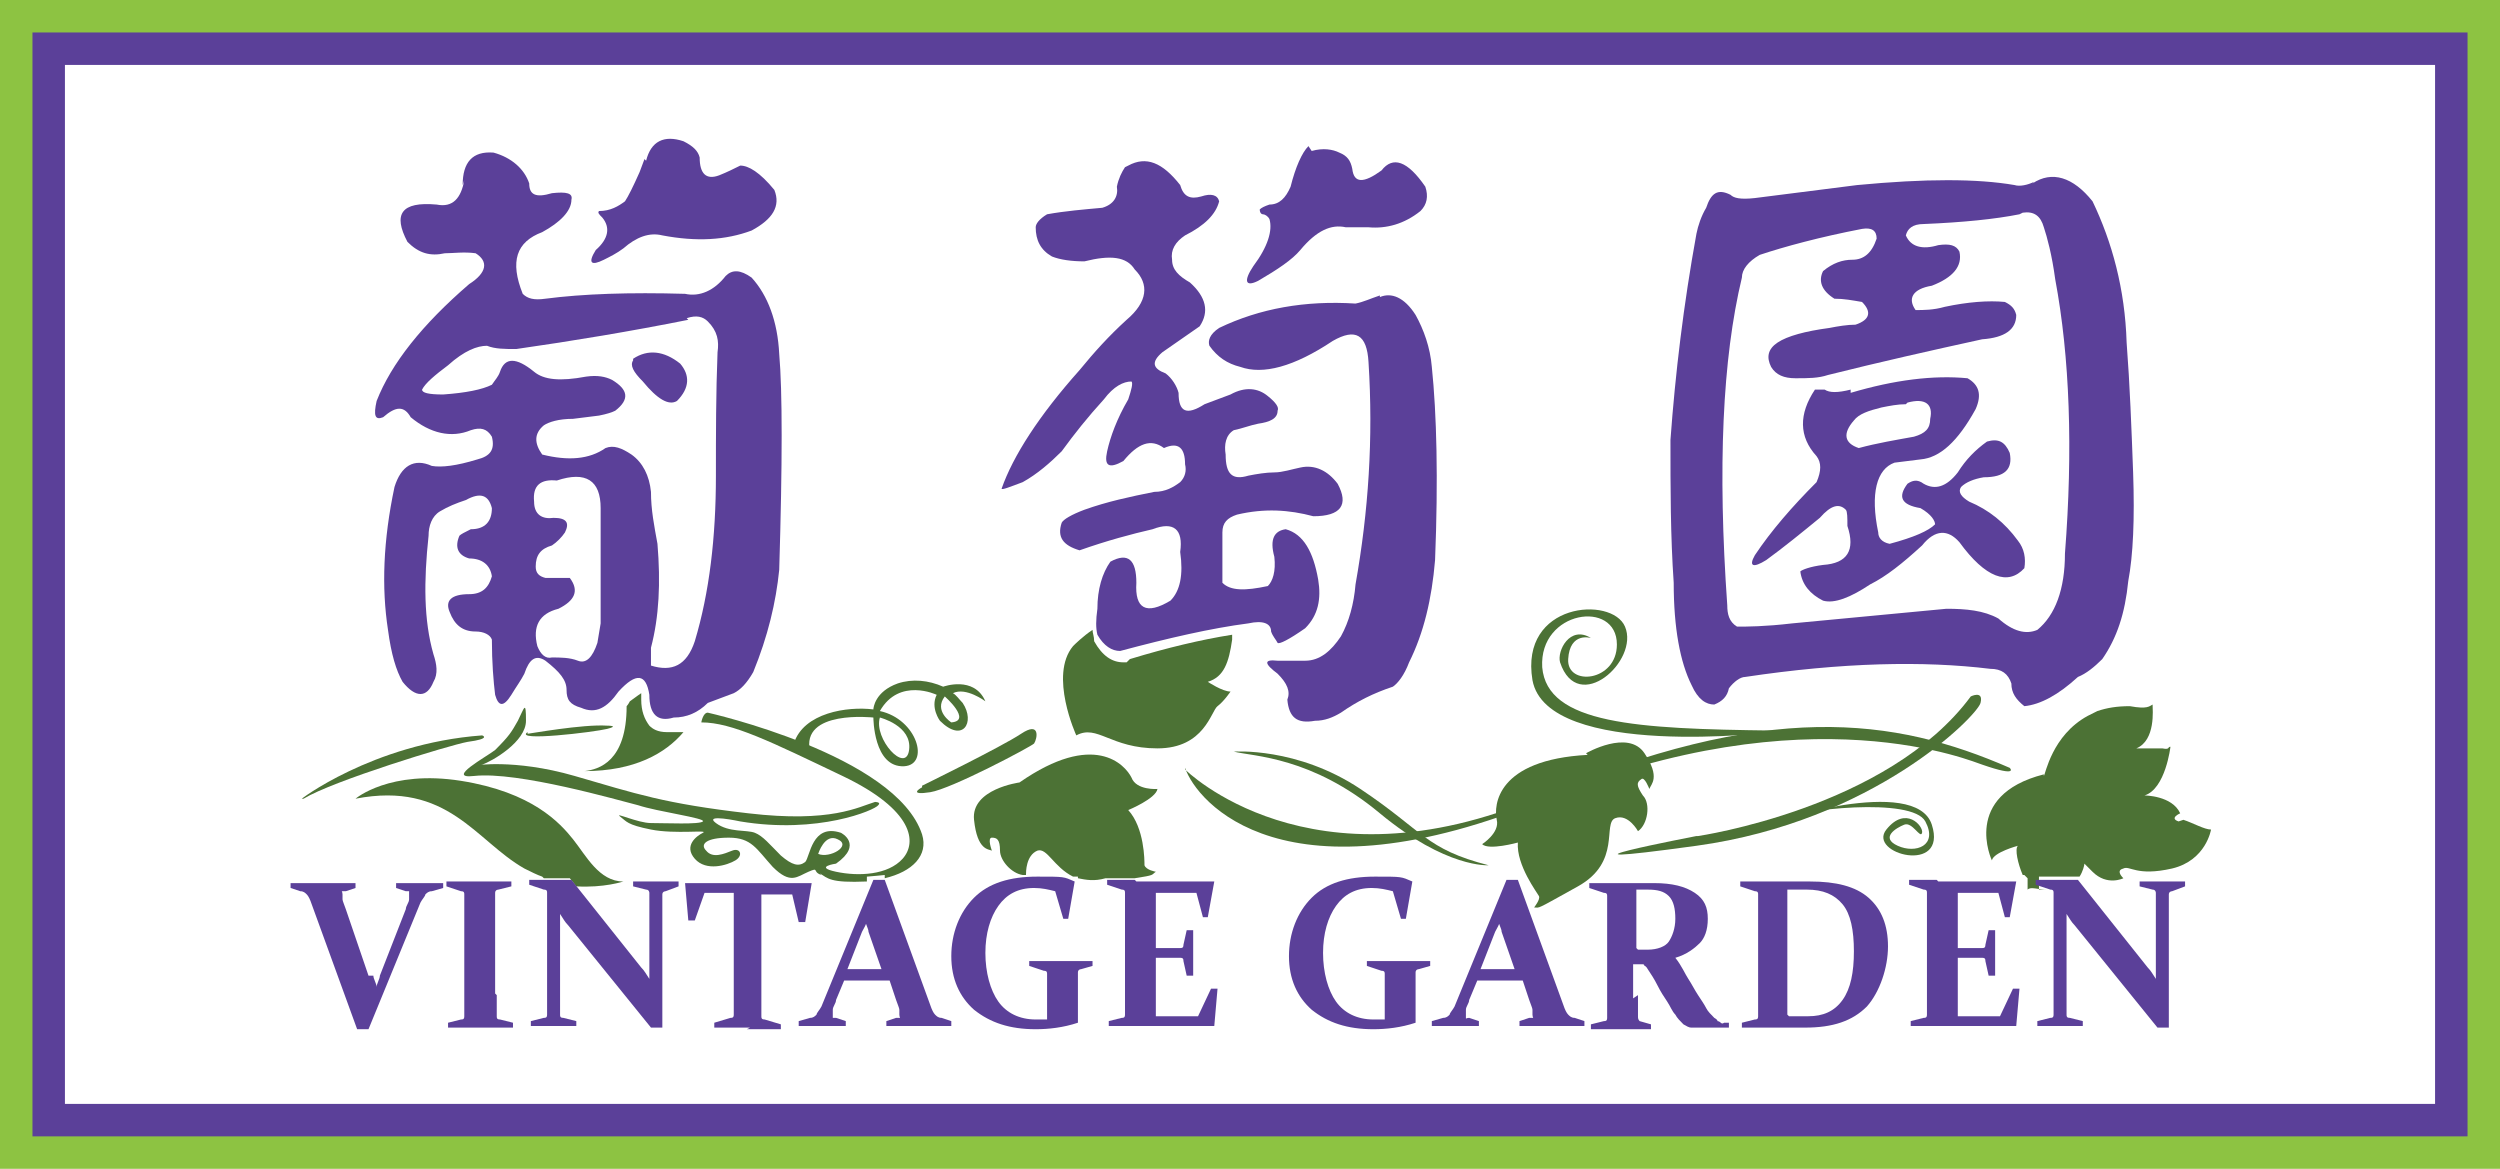 <?xml version="1.0" encoding="UTF-8"?>
<svg xmlns="http://www.w3.org/2000/svg" version="1.1" viewBox="0 0 154 72">
  <defs>
    <style>
      .cls-1, .cls-2 {
        fill: #4c7235;
      }

      .cls-3 {
        fill: #fff;
      }

      .cls-2 {
        fill-rule: evenodd;
      }

      .cls-4 {
        fill: #8dc342;
      }

      .cls-5 {
        fill: #5b4099;
      }
    </style>
  </defs>
  <!-- Generator: Adobe Illustrator 28.6.0, SVG Export Plug-In . SVG Version: 1.2.0 Build 709)  -->
  <g>
    <g id="Layer_2">
      <rect class="cls-4" width="154" height="72"/>
      <rect class="cls-5" x="2" y="2" width="150" height="68"/>
      <rect class="cls-3" x="4" y="4" width="146" height="64"/>
    </g>
    <g id="Layer_1">
      <path class="cls-2" d="M97.7,46.4s2.6-1.5,3.6,0,.4,1.9.3,2.2c0,0-.3-.8-.5-.6-.3.2-.3.4.1,1,.5.5.3,1.8-.3,2.2,0,0-.6-1.1-1.4-.8-.8.3.4,2.7-2.3,4.2-2.7,1.5-2.3,1.3-2.7,1.3,0,0,.4-.5.3-.7s-1.4-1.9-1.3-3.3c0,0-1.8.5-2.2.1,0,0,1.1-.7.9-1.5-.2-.9,0-3.7,5.6-4"/>
      <path class="cls-2" d="M32.5,45.2c.1,0,3.4-.6,4.9-.5,0,0,.8,0,0,.2-.8.2-5.8.8-4.9.2"/>
      <path class="cls-2" d="M18.6,49.2c-.3.2,4.3-3.4,11.1-3.9,0,0,.6.2-.9.4-1.1.2-8.3,2.4-10.1,3.5"/>
      <path class="cls-2" d="M56.8,48.4s4.9-2.4,6.1-3.2c1.2-.8,1,.3.8.6-.2.2-5.1,2.8-6.4,3s-.7-.2-.5-.3"/>
      <path class="cls-1" d="M129.9,50.3s0,0,0,0c0,0,0,0,0,0h0"/>
      <path class="cls-1" d="M36,47.5c-.1,0-.3,0-.4,0,0,0,.2,0,.4,0"/>
      <path class="cls-1" d="M73,47.4s7.7,7.7,21.8,1.7c14.1-6,21.9-4.9,29-1.8,0,0,.6.6-1.7-.2-.4-.1-10.6-4.6-26.8,2.1-16.2,6.7-21.6.2-22.3-1.9"/>
      <path class="cls-2" d="M104.6,51.5s11.7-1.7,16.8-8.6c0,0,.8-.4.6.4-.2.8-6.6,7.3-17.5,8.8-10.9,1.5,0-.6,0-.6"/>
      <path class="cls-2" d="M108.9,50.7s9.1-3,10.1.1c1,3.1-4,1.8-2.8.3,1.2-1.5,2.3-.2,2.2.2s-.6-.7-1.1-.5-1.5.8-.4,1.3c1.1.5,2.5,0,1.7-1.5s-7.6-.8-9.7,0"/>
      <path class="cls-2" d="M76,46.3s3.9-.3,7.8,2.3,4,3.7,7.9,4.7c0,0-2.6.2-6.7-3.2-4.2-3.5-7.8-3.5-9-3.8"/>
      <path class="cls-2" d="M109.3,45.1s-14,1.7-14.9-3.2c-.8-4.8,4.9-5.2,5.7-3.3.9,2.1-2.9,5.5-4,2.2-.2-.7.6-2.3,1.9-1.5,0,0-1.3-.4-1.4,1.3s3,1.4,3-.9c0-2.8-4.8-2.1-4.6,1.4.3,3.5,5.8,3.8,14.2,3.9"/>
      <path class="cls-2" d="M49.9,46.3c-.6-2.6,3.9-2.1,3.9-2.1,0,0,0,3.1,1.9,3,1.6-.1.8-2.9-1.5-3.4,1.2-2.1,3.5-1,3.5-1-.4.8.2,1.6.2,1.6,1.4,1.4,2.2.1,1.4-1.1-.2-.2-.4-.5-.6-.6,0,0,0,0,0,0,.8-.4,2,.5,2,.5-.7-1.6-2.6-.9-2.6-.9-.9-.4-1.9-.5-2.8-.2-1.4.5-1.5,1.5-1.5,1.6-1.6-.2-4.3.2-4.9,2.1l1.1.6h0ZM54.2,44.2s2,.5,1.8,2c-.2,1.5-2.2-.7-1.8-2M58.6,44.5s-1.1-.7-.4-1.6c0,0,1.7,1.5.4,1.6"/>
      <path class="cls-1" d="M41.7,45.1c-.2,0-.4,0-.6,0-.6,0-.9-.2-1.1-.4-.3-.4-.5-.9-.5-1.6,0-.2,0-.4,0-.4,0,0-.3.2-.7.5,0,0-.1.2-.2.3,0,3.4-1.7,3.9-2.6,4,3.1,0,5-1.1,6.1-2.4-.1,0-.3,0-.4,0"/>
      <path class="cls-2" d="M69.4,40.8h0c0,0-.2,0-.2,0-.7,0-1.3-.4-1.8-1.3h0c0-.3-.1-.5-.1-.7-.6.4-1.1.9-1.2,1-1.5,1.8.2,5.5.2,5.5,1.3-.7,2.1.8,5,.8s3.3-2.3,3.7-2.6.8-.9.8-.9c-.5,0-1.4-.6-1.4-.6,1-.3,1.3-1.2,1.5-2.6,0-.1,0-.2,0-.3-1.9.3-4,.8-6.3,1.5"/>
      <path class="cls-2" d="M33.5,54.1h.4c.4,0,.8,0,1.2,0h0l.4.5c1.7.1,2.9-.3,2.9-.3-1.5,0-2.3-1.6-3.1-2.6s-2.5-2.9-6.9-3.6c-4.4-.7-6.5,1.1-6.5,1.1,5.7-1.1,7.4,2.6,10.4,4.3.4.2.8.4,1.1.5"/>
      <path class="cls-2" d="M50.5,53.8c.5.3.6.6,2.9.5h0v-.3c.1,0,1.1-.1,1.1-.1v.2c1.7-.4,2.7-1.4,2.3-2.7-1.6-4.9-13.2-7.5-13.2-7.5-.3,0-.4.6-.4.6,1.9,0,4.3,1.2,8.7,3.3,4.4,2.1,4.6,4.1,3.7,5.1s-2.7,1.1-4.1.8,0-.5,0-.5c1.7-1.2.3-1.9.3-1.9-1.8-.6-1.9,1.5-2.2,1.8-.4.3-.8.2-1.5-.4-.7-.7-1.1-1.2-1.6-1.4s-1.6,0-2.4-.6c-.8-.6,1.5-.1,1.5-.1,4.8.8,8.3-.7,8.5-1,.2-.2-.2-.2-.2-.2-1,.3-2.7,1.3-7.8.7-5.2-.6-6.9-1.2-10.7-2.3s-6.3-.6-5.7-.7c.6-.2,2.7-1.4,2.7-2.7s-.1-.8-.5,0c-.4.7-.5.9-1.4,1.8-.5.4-3.1,1.8-1.3,1.6,2.7-.3,8.9,1.5,10.1,1.8,1.2.4,4.2.8,4,1-.2.2-2.3.1-3.2.1-.8,0-2.3-.7-1.9-.4.4.3.4.5,1.9.8,1.5.3,3.6,0,3.2.2-.4.2-1.2.8-.5,1.6.7.8,2,.4,2.5.1s.3-.8-.2-.6-1.2.5-1.6,0c-.4-.4,0-.8,1.4-.8s1.7.7,2.7,1.8c1.1,1.1,1.5.6,2.2.3s.2,0,.8.2M51.6,51.7c.9.4-.5,1.2-1.2.9,0,0,.4-1.3,1.2-.9"/>
      <path class="cls-2" d="M68.1,54.1h.2c.5,0,1.1,0,1.6,0,1.3-.2,1-.2,1.3-.4,0,0-.6-.1-.7-.4,0-.3,0-2.3-1-3.4,0,0,1.7-.7,1.8-1.3,0,0-1.3.1-1.6-.7-.4-.8-2.3-2.9-6.9.3,0,0-3,.4-2.8,2.3.2,1.9.9,1.8,1.1,1.9,0,0-.3-.8,0-.8.3,0,.5.1.5.8,0,.6.7,1.4,1.4,1.5,0,0,.1,0,.2,0,0-.2,0-1.2.7-1.5.6-.2,1,1,2.2,1.6.1,0,.2,0,.3,0h0s0,.1,0,.1c.5.1,1,.2,1.7,0,0,0,0-.3,0-.3Z"/>
      <path class="cls-1" d="M134.2,50.6c-.6-.2.1-.5.1-.5-.5-1.1-2.2-1.1-2.2-1.1,1.3-.4,1.6-3,1.6-3-.2,0,0,.2-.5.1-.6,0-1.6,0-1.6,0,1.2-.5,1-2.4,1-2.7h0c-.2.1-.3.3-1.4.1-.8,0-1.4.1-2,.3-.4.2-.6.3-.6.3,0,0,0,0,0,0-2.2,1.2-2.6,3.6-2.7,3.7,0,0,0,0,0-.1-5.1,1.3-3.2,5.3-3.2,5.3.1-.5,1.6-.9,1.6-.9-.2.2,0,1.1.3,1.8h.1l.2.2v.4c0,.2,0,.3,0,.3.2-.2.6,0,1.2,0h-.5c0-.1,0-.8,0-.8h.2c.6,0,1.1,0,1.4,0s.6,0,.9,0c.2-.3.3-.7.3-.8,0,0,0,0,0,0h0s0,0,0,0c0,0,.2.2.5.5.9.9,1.9.4,1.9.4-.2-.2-.4-.5,0-.6.4-.2.8.5,3,0,2.1-.5,2.4-2.4,2.4-2.4-.4,0-1.1-.4-1.7-.6"/>
      <path class="cls-5" d="M28.5,11.4c0-1.4.6-2.1,1.9-2,1.1.3,1.9,1,2.2,1.9,0,.7.4.9,1.4.6.9-.1,1.3,0,1.2.4,0,.7-.7,1.4-1.8,2-1.6.6-2,1.8-1.2,3.8.3.3.7.4,1.4.3,2.3-.3,5.2-.4,8.6-.3.9.2,1.8-.2,2.5-1.1.4-.4.9-.4,1.6.1,1,1.1,1.6,2.7,1.7,4.7.2,2.3.2,6.7,0,13.3-.2,2-.7,4.1-1.6,6.3-.4.7-.8,1.1-1.2,1.3-.5.2-1.1.4-1.6.6-.6.6-1.3.9-2.1.9-1,.3-1.5-.2-1.5-1.4-.2-1.3-.8-1.4-1.9-.2-.7,1-1.4,1.4-2.3,1-.7-.2-.9-.5-.9-1.1,0-.6-.4-1.1-1.3-1.8-.6-.4-1-.1-1.3.8-.2.4-.5.8-.8,1.3-.5.8-.8.7-1,0-.1-.8-.2-2-.2-3.4-.1-.3-.5-.5-1-.5-.8,0-1.3-.4-1.6-1.2-.3-.7.1-1.1,1.2-1.1.8,0,1.2-.4,1.4-1.1-.1-.7-.6-1.1-1.4-1.1-.7-.2-.9-.7-.6-1.4.1-.1.3-.2.7-.4.9,0,1.3-.5,1.3-1.3-.2-.8-.7-1-1.6-.5-.6.2-1.1.4-1.6.7-.5.3-.7.9-.7,1.5-.3,2.8-.3,5.2.3,7.3.2.6.3,1.2,0,1.7-.4,1-1.1,1-1.9,0-.4-.7-.7-1.7-.9-3.2-.4-2.6-.3-5.5.4-8.8.4-1.3,1.2-1.8,2.3-1.3.6.1,1.5,0,2.8-.4.8-.2,1.1-.6.9-1.4-.3-.5-.7-.6-1.3-.4-1.2.5-2.5.2-3.7-.8-.4-.7-.9-.7-1.7,0-.5.2-.6-.1-.4-1,.9-2.3,2.8-4.7,5.7-7.2,1.1-.7,1.2-1.4.4-1.9-.7-.1-1.4,0-1.9,0-.9.2-1.6,0-2.3-.7-.9-1.7-.4-2.5,1.8-2.3,1,.2,1.5-.4,1.7-1.5M42.4,19.7c-3.5.7-7.1,1.3-10.6,1.8-.7,0-1.3,0-1.8-.2-.6,0-1.4.3-2.4,1.2-.8.6-1.4,1.1-1.6,1.5,0,.2.4.3,1.3.3,1.4-.1,2.4-.3,3-.6.2-.3.4-.5.5-.8.3-.9,1-.9,2.1,0,.6.5,1.6.6,3.2.3.7-.1,1.2,0,1.6.2,1,.6,1.1,1.2.2,1.9-.2.1-.5.2-1,.3l-1.6.2c-.9,0-1.5.2-1.8.4-.6.5-.6,1.1-.1,1.8,1.6.4,2.9.3,3.9-.4.5-.2,1,0,1.6.4.7.5,1.1,1.3,1.2,2.3,0,1.1.2,2.1.4,3.2.2,2.4.1,4.5-.4,6.4,0,.7,0,1,0,1.1,1.3.4,2.2,0,2.7-1.5.9-3,1.3-6.4,1.3-10.2,0-2.5,0-5.1.1-7.6.1-.7,0-1.3-.6-1.9-.3-.3-.7-.4-1.3-.2M37,31.3c0-1.7-.9-2.3-2.7-1.7-1-.1-1.5.3-1.4,1.3,0,.8.5,1.1,1.2,1,.8,0,1,.3.7.9-.2.3-.5.6-.8.8-.7.2-1,.6-1,1.3,0,.4.2.6.6.7.5,0,1,0,1.5,0,.6.8.3,1.4-.7,1.9-1.2.3-1.6,1.1-1.3,2.3.2.5.5.8.9.7.5,0,1.1,0,1.6.2.5.2.9-.2,1.2-1.1l.2-1.2c0-2.4,0-4.9,0-7.3M39.8,9.9c.3-1.2,1.1-1.6,2.3-1.2.6.3.9.6,1,1,0,1,.4,1.4,1.2,1.1.5-.2.9-.4,1.3-.6.5,0,1.2.4,2.1,1.5.4,1-.1,1.8-1.4,2.5-1.6.6-3.4.7-5.5.3-.8-.2-1.6.1-2.4.8-.4.3-.8.5-1.2.7-.8.4-1,.2-.5-.6.8-.7.9-1.4.4-2-.2-.2-.3-.3-.2-.4.7,0,1.2-.3,1.6-.6.2-.3.5-.9.9-1.8l.3-.8h0ZM39,22.1c.9-.6,1.9-.5,2.9.3.6.7.6,1.5-.2,2.3-.5.3-1.2-.1-2.1-1.2-.6-.6-.8-1-.6-1.3"/>
      <path class="cls-5" d="M69.5,10.2c1.1-.6,2.1-.2,3.2,1.2.2.7.6.9,1.3.7.6-.2,1-.1,1.1.3-.2.8-.9,1.5-2.1,2.1-.6.4-.9.9-.8,1.5,0,.6.4,1,1.1,1.4,1,.9,1.2,1.8.6,2.7l-2.3,1.6c-.7.6-.6,1,.2,1.3.4.3.7.8.8,1.2,0,1.2.5,1.4,1.6.7.5-.2,1.1-.4,1.6-.6.9-.5,1.7-.4,2.3.1.5.4.7.7.6.9,0,.5-.5.7-1.2.8-.5.1-1,.3-1.5.4-.5.3-.6.9-.5,1.5,0,1.2.4,1.6,1.4,1.3.5-.1,1.1-.2,1.6-.2.5,0,1.1-.2,1.6-.3.9-.2,1.7.2,2.3,1,.7,1.3.2,2-1.5,2-1.5-.4-3-.5-4.7-.1-.6.2-.9.5-.9,1.1,0,1,0,2.1,0,3.1.5.5,1.4.5,2.8.2.3-.3.5-.9.4-1.8-.3-1.1,0-1.6.7-1.7,1.1.3,1.7,1.4,2,3.1.2,1.2,0,2.2-.8,3-1,.7-1.6,1-1.7.9-.1-.2-.3-.4-.4-.7,0-.5-.5-.7-1.4-.5-2.3.3-4.9.9-7.9,1.7-.5,0-1-.3-1.4-1-.1-.4-.1-.9,0-1.6,0-1.2.3-2.2.8-2.9,1.1-.6,1.6-.1,1.6,1.3-.1,1.6.6,2,2.1,1.1.6-.6.8-1.6.6-3,.2-1.4-.4-1.9-1.7-1.4-1.3.3-2.8.7-4.5,1.3-1-.3-1.4-.8-1.1-1.7.1-.2.6-.5,1.4-.8,1.4-.5,2.8-.8,4.3-1.1.7,0,1.2-.3,1.6-.6.3-.3.4-.7.3-1.1,0-1-.4-1.4-1.3-1-.8-.6-1.6-.3-2.5.8-.9.5-1.2.3-1-.6.2-.9.6-2,1.3-3.2.2-.6.3-1,.2-1.1-.5,0-1.1.3-1.7,1.1-1,1.1-1.8,2.1-2.6,3.2-.7.7-1.5,1.4-2.4,1.9-.8.3-1.3.5-1.3.4.7-2,2.3-4.5,4.8-7.3.9-1.1,1.8-2.1,2.9-3.1,1.3-1.1,1.4-2.2.5-3.1-.5-.8-1.5-.9-3.1-.5-.8,0-1.5-.1-2-.3-.7-.4-1-1-1-1.8,0-.2.2-.5.7-.8,1.1-.2,2.3-.3,3.4-.4.7-.2,1-.7.9-1.3.1-.5.3-.9.5-1.2M85,18.3c.7-.3,1.5,0,2.2,1.1.5.9.9,2,1,3.2.3,2.9.4,6.9.2,11.9-.2,2.4-.7,4.5-1.6,6.3-.3.8-.7,1.3-1,1.5-1.2.4-2.2.9-3.2,1.6-.5.3-1,.5-1.6.5-1.1.2-1.6-.2-1.7-1.3.2-.5,0-1-.6-1.6-.8-.6-.9-.9,0-.8h1.7c.9,0,1.6-.6,2.2-1.5.5-.9.8-2,.9-3.2.8-4.5,1.1-9,.8-13.7-.1-1.7-.8-2.1-2.2-1.3-2.4,1.6-4.3,2.1-5.7,1.6-.8-.2-1.4-.6-1.9-1.3-.1-.3,0-.7.6-1.1,2.5-1.2,5.3-1.7,8.4-1.5.5-.1.9-.3,1.5-.5M80.8,9.3c.7-.2,1.3-.1,1.7.1.5.2.7.5.8,1,.1.9.7.9,1.8.1.7-.9,1.6-.6,2.7,1,.2.6.1,1.1-.3,1.5-1,.8-2.1,1.1-3.2,1h-1.4c-.9-.2-1.8.2-2.8,1.4-.5.6-1.4,1.2-2.6,1.9-.8.4-.9,0-.3-.9.9-1.2,1.2-2.2,1-2.9-.1-.2-.3-.3-.4-.3-.1,0-.2-.1-.2-.3.1-.1.3-.2.6-.3.6,0,1-.4,1.3-1.1.3-1.2.7-2.1,1.1-2.5"/>
      <path class="cls-5" d="M125.2,11.3c1.2-.8,2.5-.4,3.7,1.1,1.2,2.5,2,5.4,2.1,8.7.2,2.6.3,5.3.4,8,.1,2.9,0,5.1-.3,6.7-.2,2-.7,3.5-1.6,4.8-.5.5-1,.9-1.5,1.1-1.2,1.1-2.3,1.7-3.3,1.8-.5-.4-.8-.8-.8-1.4-.2-.6-.6-.9-1.3-.9-4.1-.5-9.1-.4-15.1.5-.3,0-.7.3-1,.7-.1.5-.4.8-.9,1-.5,0-1-.3-1.4-1.2-.7-1.4-1.1-3.5-1.1-6.3-.2-2.9-.2-5.8-.2-8.8.3-4.1.8-8.3,1.6-12.7.1-.5.3-1.1.6-1.6.3-.9.7-1.2,1.5-.8.2.2.6.3,1.5.2l6.3-.8c4.2-.4,7.4-.4,9.7,0,.3.1.8,0,1.2-.2M124.4,13.2c-1.5.3-3.5.5-5.9.6-.7,0-1,.3-1.1.7.3.7,1,.9,2,.6.7-.1,1.1,0,1.3.4.2.9-.4,1.6-1.7,2.1-1.2.2-1.5.8-1,1.5.5,0,1.1,0,1.8-.2,1.4-.3,2.7-.4,3.7-.3.4.2.6.4.7.8,0,.9-.7,1.4-2.1,1.5-3.2.7-6.3,1.4-9.5,2.2-.6.2-1.2.2-2,.2-.7,0-1.2-.2-1.5-.7-.3-.6-.2-1.1.4-1.5.6-.4,1.7-.7,3.2-.9.5-.1,1.1-.2,1.6-.2.9-.3,1-.8.4-1.4-.6-.1-1.1-.2-1.7-.2-.8-.5-1-1.1-.7-1.7.6-.5,1.2-.7,1.8-.7.7,0,1.2-.4,1.5-1.3,0-.5-.3-.7-.9-.6-2.6.5-4.8,1.1-6.3,1.6-.7.4-1.1.9-1.1,1.4-1.2,5-1.5,11.7-.9,20.2,0,.5.1,1,.6,1.3.6,0,1.7,0,3.4-.2l9.5-.9c1.2,0,2.3.1,3.2.6.9.8,1.7,1,2.4.7,1.1-.9,1.7-2.5,1.7-4.7.5-6.4.3-12.1-.6-16.9-.2-1.5-.5-2.6-.7-3.2-.2-.7-.6-1-1.3-.9M114,24.2c2.7-.8,5.1-1.1,7.2-.9.7.4.9,1,.5,1.9-1.1,2-2.2,3-3.4,3.1l-1.6.2c-1.1.4-1.5,1.9-1,4.3,0,.3.2.6.7.7,1.5-.4,2.4-.8,2.8-1.2,0-.2-.2-.6-.9-1-1.2-.2-1.4-.7-.8-1.5.3-.2.6-.3,1,0,.7.4,1.4.2,2.1-.7.5-.8,1.1-1.4,1.8-1.9.7-.2,1.1,0,1.4.7.2,1-.3,1.5-1.6,1.5-.6.1-1.1.3-1.4.6-.2.3,0,.6.5.9,1.2.5,2.2,1.3,3,2.4.4.5.5,1.1.4,1.7-1,1.1-2.4.6-4-1.6-.7-.8-1.5-.8-2.3.2-1.2,1.1-2.2,1.9-3.2,2.4-1.2.8-2.2,1.2-2.9,1-.8-.4-1.3-1-1.4-1.8.1-.1.6-.3,1.4-.4,1.5-.1,2-.9,1.5-2.4,0-.5,0-.9-.1-1-.4-.4-.9-.3-1.6.5-1.1.9-2.2,1.8-3.3,2.6-.8.5-1.1.4-.7-.3,1-1.5,2.3-3,3.8-4.5.3-.7.3-1.2,0-1.6-1.1-1.2-1.1-2.6-.1-4.1.1,0,.3,0,.6,0,.3.2.8.2,1.6,0M117.4,24.9c-.5,0-1,.1-1.5.2-.8.2-1.4.4-1.7.8-.7.8-.6,1.4.3,1.7,1.1-.3,2.3-.5,3.4-.7.7-.2,1-.5,1-1.1.2-.9-.3-1.3-1.4-1"/>
      <path class="cls-5" d="M23,60.1c0,.2.2.5.2.7,0-.2.2-.5.2-.7l1.6-4.1c0-.2.2-.4.2-.6,0-.1,0-.3,0-.3s0-.1,0-.2c0,0,0,0-.2,0l-.6-.2v-.3c.6,0,1.1,0,1.5,0s.9,0,1.4,0v.3s-.7.2-.7.2c-.2,0-.3.1-.4.2,0,.1-.2.3-.3.5l-3.2,7.8h-.7c0,0-2.8-7.7-2.8-7.7-.1-.3-.2-.5-.3-.6s-.2-.2-.4-.2l-.6-.2v-.3c.6,0,1.1,0,1.7,0s1.5,0,2.3,0v.3s-.6.2-.6.2c0,0-.1,0-.2,0s0,0,0,.2,0,.2,0,.3c0,.1.1.3.2.6l1.4,4.1h0Z"/>
      <path class="cls-5" d="M30.6,61.3v.7c0,.2,0,.4,0,.6,0,.1,0,.2.2.2l.8.2v.3c-.6,0-1.2,0-2,0s-1.4,0-2,0v-.3s.8-.2.8-.2c.1,0,.2,0,.2-.2,0-.2,0-.4,0-.6v-6.4c0-.2,0-.3,0-.5,0-.1,0-.2-.2-.2l-.9-.3v-.3c.6,0,1.2,0,2,0s1.4,0,2,0v.3s-.8.2-.8.2c0,0-.2,0-.2.2,0,.2,0,.3,0,.5s0,.4,0,.6v5.1h0Z"/>
      <path class="cls-5" d="M34.5,62.5c0,.1,0,.2.2.2l.8.2v.3c-.6,0-1,0-1.4,0s-.8,0-1.4,0v-.3s.8-.2.8-.2c.1,0,.2,0,.2-.2,0-.3,0-.8,0-1.3v-5.1c0-.4,0-.8,0-1.1,0-.1,0-.2-.2-.2l-.9-.3v-.3c.6,0,1,0,1.4,0s.8,0,1.2,0l4.3,5.4c.2.2.3.4.5.7,0-.3,0-.6,0-.9v-3.3c0-.4,0-.8,0-1.1,0,0,0-.2-.2-.2l-.8-.2v-.3c.6,0,1,0,1.4,0s.9,0,1.4,0v.3s-.8.3-.8.3c0,0-.2,0-.2.2,0,.3,0,.6,0,1.1v7.1h-.7c0,0-5.1-6.3-5.1-6.3-.2-.2-.3-.4-.5-.7,0,.3,0,.6,0,.9v4.1c0,.5,0,.9,0,1.3"/>
      <path class="cls-5" d="M46.2,63.3c-.8,0-1.5,0-2.2,0v-.3s1-.3,1-.3c.1,0,.2,0,.2-.2,0-.3,0-.7,0-1.2v-6.3h-1.8l-.6,1.7h-.4c0,0-.2-2.3-.2-2.3h0c1.1,0,2.1,0,3,0h1.8c1,0,2,0,3,0h0c0,0-.4,2.4-.4,2.4h-.4c0,0-.4-1.7-.4-1.7h-1.9v6.3c0,.5,0,.9,0,1.2,0,.1,0,.2.2.2l1,.3v.3c-.7,0-1.4,0-2.1,0"/>
      <path class="cls-5" d="M52,60.4l-.5,1.2c0,.2-.2.4-.2.6,0,.1,0,.3,0,.3s0,.1,0,.2c0,0,0,0,.2,0l.6.2v.3c-.6,0-1.1,0-1.5,0s-.9,0-1.4,0v-.3s.7-.2.7-.2c.2,0,.3-.1.4-.2,0-.1.2-.3.3-.5l3.2-7.8h.7c0,0,2.8,7.7,2.8,7.7.1.3.2.5.3.6s.2.2.4.2l.6.2v.3c-.6,0-1.1,0-1.7,0s-1.5,0-2.3,0v-.3s.6-.2.6-.2c0,0,.1,0,.2,0s0,0,0-.2,0-.2,0-.3c0-.1-.1-.3-.2-.6l-.4-1.2s-2.6,0-2.6,0ZM53.4,56.7c0,.2-.2.5-.3.7l-.9,2.3h2.1l-.8-2.3c0-.2-.2-.5-.2-.7"/>
      <path class="cls-5" d="M65.9,56.6h-.4c0,0-.5-1.7-.5-1.7-.4-.1-.8-.2-1.3-.2-1,0-1.7.4-2.2,1.1-.5.7-.8,1.7-.8,2.9s.3,2.3.8,3,1.3,1.1,2.3,1.1.5,0,.7,0v-2.3c0-.2,0-.3,0-.5,0-.1,0-.2-.2-.2l-.9-.3v-.3c.6,0,1.3,0,2,0s1.4,0,1.9,0v.3s-.7.2-.7.2c0,0-.2,0-.2.2,0,.2,0,.3,0,.5v2.6h0c-.9.3-1.8.4-2.6.4-1.6,0-2.8-.4-3.8-1.2-.9-.8-1.4-1.9-1.4-3.3s.5-2.7,1.4-3.6c.9-.9,2.2-1.3,3.9-1.3s1.6,0,2.3.3h0c0,0-.4,2.3-.4,2.3h0Z"/>
      <path class="cls-5" d="M70,54.3h1.6c1,0,2.1,0,3.2,0h0c0,0-.4,2.2-.4,2.2h-.3c0,0-.4-1.5-.4-1.5h-2.5v3.4h.3c.4,0,.8,0,1.2,0,.1,0,.2,0,.2-.2l.2-.9h.4c0,.6,0,1.1,0,1.4s0,.8,0,1.4h-.4s-.2-.9-.2-.9c0-.1,0-.2-.2-.2-.4,0-.8,0-1.2,0h-.3v2.2c0,.5,0,.9,0,1.4h2.6l.8-1.7h.4c0,0-.2,2.3-.2,2.3h0c-1.1,0-2.1,0-3.1,0h-1.7c-.6,0-1.1,0-1.7,0v-.3s.8-.2.8-.2c.1,0,.2,0,.2-.2,0-.2,0-.4,0-.6v-6.4c0-.2,0-.3,0-.5,0-.1,0-.2-.2-.2l-.9-.3v-.3c.6,0,1.2,0,1.7,0"/>
      <path class="cls-5" d="M86.7,56.6h-.4c0,0-.5-1.7-.5-1.7-.4-.1-.8-.2-1.3-.2-1,0-1.7.4-2.2,1.1-.5.7-.8,1.7-.8,2.9s.3,2.3.8,3,1.3,1.1,2.3,1.1.5,0,.7,0v-2.3c0-.2,0-.3,0-.5,0-.1,0-.2-.2-.2l-.9-.3v-.3c.6,0,1.2,0,2,0s1.4,0,1.9,0v.3s-.7.2-.7.2c0,0-.2,0-.2.2,0,.2,0,.3,0,.5v2.6h0c-.9.3-1.8.4-2.6.4-1.6,0-2.8-.4-3.8-1.2-.9-.8-1.4-1.9-1.4-3.3s.5-2.7,1.4-3.6c.9-.9,2.2-1.3,3.9-1.3s1.6,0,2.3.3h0c0,0-.4,2.3-.4,2.3h0Z"/>
      <path class="cls-5" d="M91,60.4l-.5,1.2c0,.2-.2.4-.2.6,0,.1,0,.3,0,.3s0,.1,0,.2,0,0,.2,0l.6.2v.3c-.6,0-1.1,0-1.5,0s-.9,0-1.4,0v-.3s.7-.2.7-.2c.2,0,.3-.1.4-.2,0-.1.2-.3.3-.5l3.2-7.8h.7c0,0,2.8,7.7,2.8,7.7.1.3.2.5.3.6s.2.2.4.2l.6.2v.3c-.6,0-1.1,0-1.7,0s-1.5,0-2.3,0v-.3s.6-.2.6-.2c0,0,.1,0,.2,0s0,0,0-.2,0-.2,0-.3c0-.1-.1-.3-.2-.6l-.4-1.2s-2.6,0-2.6,0ZM92.4,56.7c0,.2-.2.5-.3.7l-.9,2.3h2.1l-.8-2.3c0-.2-.2-.5-.2-.7"/>
      <path class="cls-5" d="M100.9,61.3v.7c0,.2,0,.4,0,.6,0,.1,0,.2.1.3l.7.2v.3c-.5,0-1,0-1.7,0s-1.4,0-2,0v-.3s.8-.2.8-.2c.1,0,.2,0,.2-.2,0-.2,0-.4,0-.6v-6.4c0-.2,0-.3,0-.5,0-.1,0-.2-.2-.2l-.9-.3v-.3c.6,0,1.2,0,1.8,0s.3,0,.5,0c.2,0,.4,0,.7,0,.3,0,.5,0,.6,0h.4c1.1,0,1.9.2,2.5.6s.8.9.8,1.6-.2,1.2-.5,1.5-.8.7-1.5.9c.4.5.6,1,.8,1.3.2.3.4.7.6,1,.2.3.4.6.5.8s.3.4.5.6c0,0,.2.1.2.2,0,0,.1,0,.2.1s.2,0,.2,0,.2,0,.3,0v.3c-.4,0-.9,0-1.4,0s-.7,0-.9,0c-.2,0-.3-.1-.5-.2-.2-.2-.4-.4-.5-.6-.2-.2-.3-.5-.5-.8-.2-.3-.4-.6-.6-1-.2-.4-.4-.7-.6-1,0,0-.1-.2-.2-.2,0,0,0-.1-.1-.1s0,0-.1,0,0,0-.2,0h-.3v2.1h0ZM100.9,58.5c.2,0,.4,0,.6,0,.6,0,1.1-.2,1.3-.5s.4-.8.4-1.4-.1-1.1-.4-1.4c-.3-.3-.7-.4-1.3-.4s-.2,0-.3,0c-.1,0-.2,0-.4,0v3.6h0Z"/>
      <path class="cls-5" d="M109,63.3c-.6,0-1.1,0-1.7,0v-.3s.8-.2.8-.2c.1,0,.2,0,.2-.2,0-.2,0-.4,0-.6v-6.4c0-.2,0-.3,0-.5,0-.1,0-.2-.2-.2l-.9-.3v-.3c.6,0,1.2,0,1.7,0s.9,0,1.3,0c.4,0,.9,0,1.3,0,1.6,0,2.8.3,3.6,1s1.2,1.7,1.2,3-.5,2.8-1.3,3.7c-.9.9-2.1,1.3-3.8,1.3s-.8,0-1.2,0c-.3,0-.7,0-1.1,0M110.2,62.6c.2,0,.4,0,.6,0,.2,0,.4,0,.6,0,.9,0,1.6-.3,2.1-1,.5-.7.7-1.7.7-3s-.2-2.3-.7-2.9-1.2-.9-2.2-.9-.8,0-1.2,0c0,0,0,7.7,0,7.7Z"/>
      <path class="cls-5" d="M119.4,54.3h1.6c1,0,2.1,0,3.2,0h0c0,0-.4,2.2-.4,2.2h-.3c0,0-.4-1.5-.4-1.5h-2.5v3.4h.3c.4,0,.8,0,1.2,0,.1,0,.2,0,.2-.2l.2-.9h.4c0,.6,0,1.1,0,1.4s0,.8,0,1.4h-.4s-.2-.9-.2-.9c0-.1,0-.2-.2-.2-.4,0-.8,0-1.2,0h-.3v2.2c0,.5,0,.9,0,1.4h2.6l.8-1.7h.4c0,0-.2,2.3-.2,2.3h0c-1.1,0-2.1,0-3.1,0h-1.7c-.6,0-1.1,0-1.7,0v-.3s.8-.2.8-.2c.1,0,.2,0,.2-.2,0-.2,0-.4,0-.6v-6.4c0-.2,0-.3,0-.5,0-.1,0-.2-.2-.2l-.9-.3v-.3c.6,0,1.1,0,1.7,0"/>
      <path class="cls-5" d="M127.3,62.5c0,.1,0,.2.2.2l.8.2v.3c-.6,0-1,0-1.4,0s-.8,0-1.4,0v-.3s.8-.2.8-.2c.1,0,.2,0,.2-.2,0-.3,0-.8,0-1.3v-5.1c0-.4,0-.8,0-1.1,0-.1,0-.2-.2-.2l-.9-.3v-.3c.6,0,1,0,1.4,0s.8,0,1.2,0l4.3,5.4c.2.2.3.4.5.7,0-.3,0-.6,0-.9v-3.3c0-.4,0-.8,0-1.1,0,0,0-.2-.2-.2l-.8-.2v-.3c.6,0,1,0,1.4,0s.9,0,1.4,0v.3s-.8.3-.8.3c0,0-.2,0-.2.2,0,.3,0,.6,0,1.1v7.1h-.7c0,0-5.1-6.3-5.1-6.3-.2-.2-.3-.4-.5-.7,0,.3,0,.6,0,.9v4.1c0,.5,0,.9,0,1.3"/>
    </g>
  </g>
</svg>